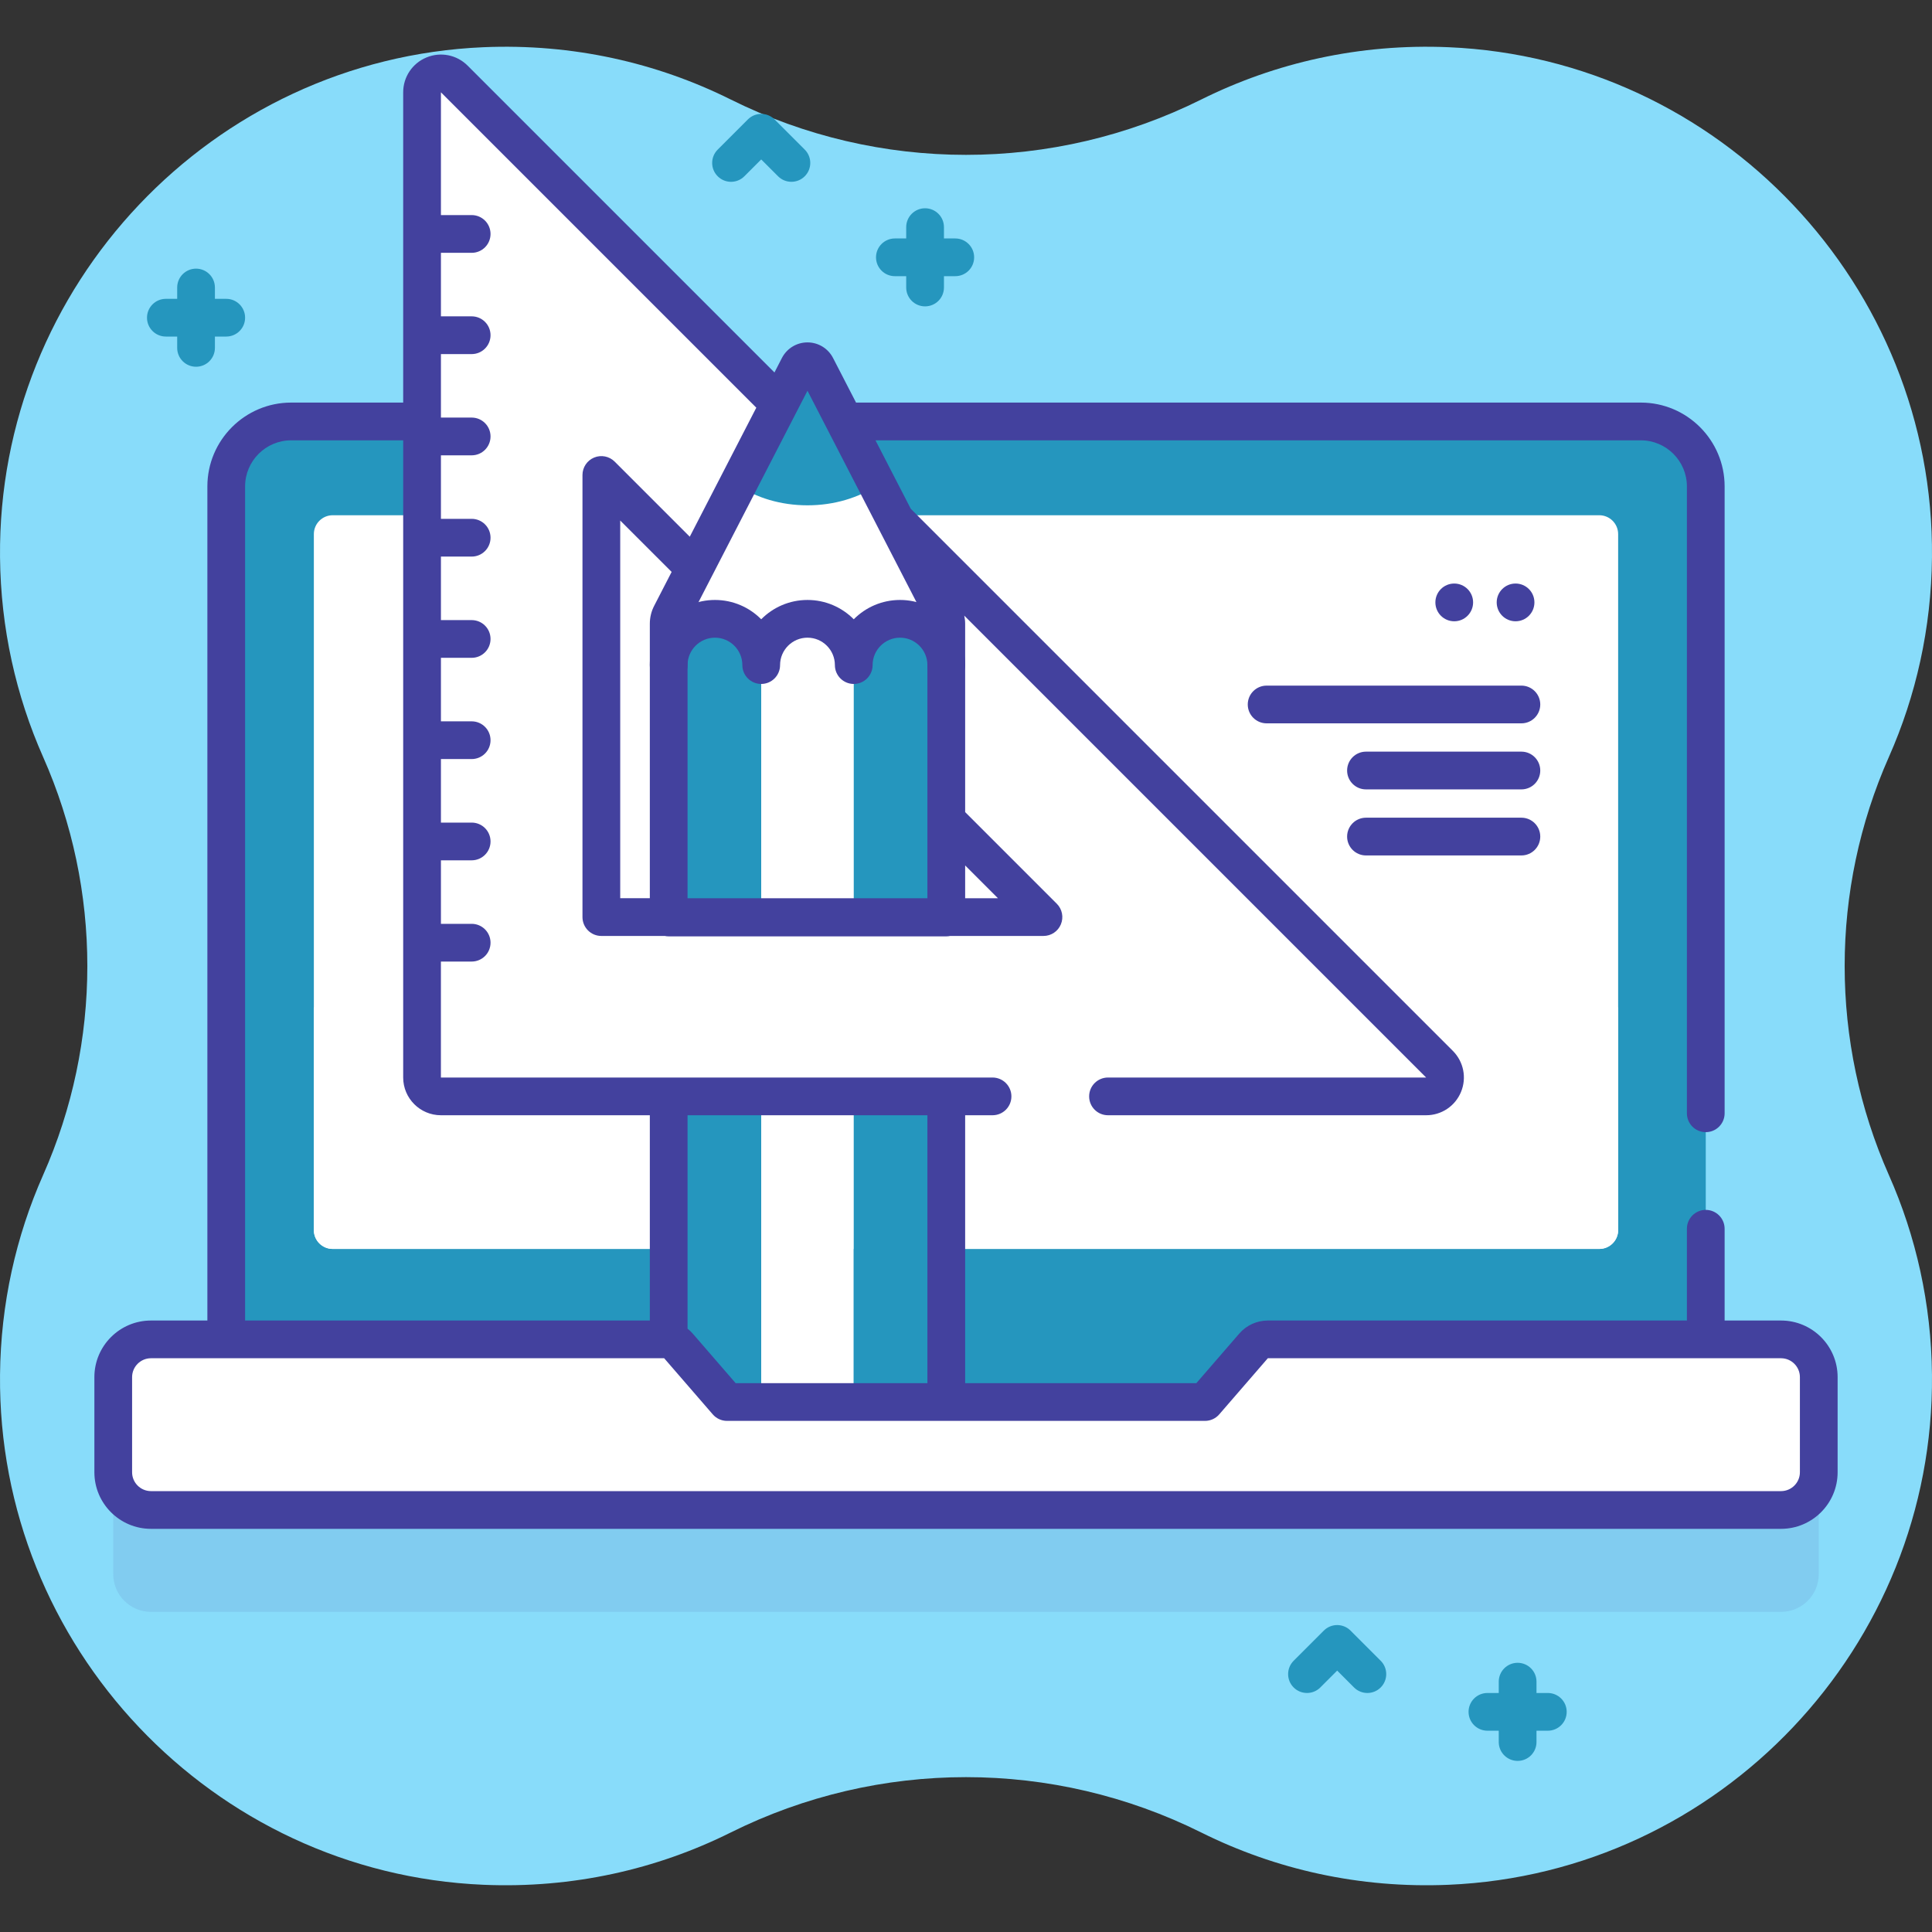 <svg width="80" height="80" viewBox="0 0 80 80" fill="none" xmlns="http://www.w3.org/2000/svg">
<rect x="0" y="0" width="80" height="80" fill="#333333" stroke="none"/>
<path d="M78.215 31.344C79.337 28.812 79.971 26.016 79.999 23.075C80.106 11.829 71.216 2.434 59.98 1.955C56.294 1.798 52.807 2.595 49.746 4.118C43.602 7.177 36.397 7.177 30.253 4.118C27.192 2.595 23.706 1.798 20.02 1.955C8.784 2.435 -0.106 11.829 0.001 23.075C0.029 26.016 0.663 28.812 1.785 31.344C4.227 36.855 4.227 43.145 1.785 48.656C0.663 51.188 0.029 53.984 0.001 56.925C-0.106 68.171 8.784 77.566 20.02 78.045C23.706 78.202 27.193 77.406 30.253 75.882C36.397 72.823 43.603 72.823 49.746 75.882C52.807 77.406 56.294 78.202 59.98 78.045C71.216 77.566 80.106 68.171 79.999 56.925C79.971 53.984 79.337 51.188 78.215 48.657C75.773 43.145 75.773 36.855 78.215 31.344V31.344Z" fill="#88dcfa"/>
<path d="M39.555 9.874H39.087V9.405C39.087 8.974 38.737 8.624 38.305 8.624C37.874 8.624 37.524 8.974 37.524 9.405V9.874H37.055C36.624 9.874 36.274 10.224 36.274 10.655C36.274 11.087 36.624 11.436 37.055 11.436H37.524V11.905C37.524 12.337 37.874 12.686 38.305 12.686C38.737 12.686 39.087 12.337 39.087 11.905V11.436H39.555C39.987 11.436 40.337 11.087 40.337 10.655C40.337 10.224 39.987 9.874 39.555 9.874V9.874Z" fill="#2596be"/>
<path d="M64.091 70.103H63.623V69.634C63.623 69.202 63.273 68.853 62.842 68.853C62.41 68.853 62.06 69.202 62.06 69.634V70.103H61.592C61.16 70.103 60.81 70.452 60.81 70.884C60.81 71.316 61.16 71.665 61.592 71.665H62.06V72.134C62.06 72.566 62.41 72.915 62.842 72.915C63.273 72.915 63.623 72.566 63.623 72.134V71.665H64.091C64.523 71.665 64.873 71.316 64.873 70.884C64.873 70.452 64.523 70.103 64.091 70.103Z" fill="#2596be"/>
<path d="M9.368 12.374H8.899V11.905C8.899 11.474 8.549 11.124 8.118 11.124C7.687 11.124 7.337 11.474 7.337 11.905V12.374H6.868C6.437 12.374 6.087 12.724 6.087 13.155C6.087 13.587 6.437 13.936 6.868 13.936H7.337V14.405C7.337 14.837 7.687 15.186 8.118 15.186C8.549 15.186 8.899 14.837 8.899 14.405V13.936H9.368C9.799 13.936 10.149 13.587 10.149 13.155C10.149 12.724 9.799 12.374 9.368 12.374Z" fill="#2596be"/>
<path d="M56.62 70.103C56.42 70.103 56.219 70.026 56.067 69.874L55.37 69.176L54.672 69.874C54.367 70.179 53.872 70.179 53.567 69.874C53.262 69.569 53.262 69.074 53.567 68.769L54.817 67.519C55.122 67.214 55.617 67.214 55.922 67.519L57.172 68.769C57.477 69.074 57.477 69.569 57.172 69.874C57.02 70.026 56.819 70.103 56.62 70.103Z" fill="#2596be"/>
<path d="M32.77 7.528C32.57 7.528 32.37 7.452 32.218 7.299L31.52 6.602L30.823 7.299C30.518 7.605 30.023 7.605 29.718 7.299C29.413 6.994 29.413 6.5 29.718 6.195L30.968 4.945C31.273 4.64 31.768 4.64 32.073 4.945L33.323 6.195C33.628 6.5 33.628 6.994 33.323 7.299C33.17 7.452 32.97 7.528 32.77 7.528Z" fill="#2596be"/>
<path opacity="0.1" d="M75.311 61.242V65.182C75.311 66.044 74.612 66.744 73.748 66.744H6.252C5.387 66.744 4.689 66.044 4.689 65.182V61.242C4.689 60.38 5.387 59.68 6.252 59.68H27.502C27.729 59.68 27.945 59.778 28.093 59.95L30.105 62.274H49.895L51.907 59.95C52.055 59.779 52.271 59.68 52.498 59.68H73.748C74.612 59.68 75.311 60.38 75.311 61.242V61.242Z" fill="#43419E"/>
<path d="M70.632 59.162H9.368V20.141C9.368 18.656 10.572 17.452 12.057 17.452H67.943C69.428 17.452 70.632 18.656 70.632 20.141V59.162H70.632Z" fill="#2596be"/>
<path d="M66.223 51.715H13.777C13.345 51.715 12.996 51.365 12.996 50.934V22.117C12.996 21.685 13.345 21.335 13.777 21.335H66.223C66.654 21.335 67.004 21.685 67.004 22.117V50.934C67.004 51.365 66.654 51.715 66.223 51.715Z" fill="white"/>
<path d="M67.005 41.719V50.935C67.005 51.366 66.655 51.716 66.223 51.716H13.777C13.345 51.716 12.995 51.366 12.995 50.935V41.719H67.005Z" fill="white"/>
<path d="M17.476 4.727V41.719H54.47L17.476 4.727ZM24.9 22.458L43.208 40.764H24.9V22.458Z" fill="white"/>
<path d="M27.689 45.399H31.52V59.161H27.689V45.399Z" fill="#2596be"/>
<path d="M31.52 45.399H35.352V59.162H31.52V45.399Z" fill="white"/>
<path d="M35.351 45.399H39.183V59.161H35.351V45.399Z" fill="#2596be"/>
<path d="M75.311 57.024V60.963C75.311 61.825 74.612 62.525 73.748 62.525H6.252C5.387 62.525 4.689 61.825 4.689 60.963V57.024C4.689 56.161 5.387 55.461 6.252 55.461H27.502C27.729 55.461 27.945 55.56 28.093 55.731L30.105 58.055H49.895L51.907 55.731C52.055 55.56 52.271 55.461 52.498 55.461H73.748C74.612 55.461 75.311 56.161 75.311 57.024V57.024Z" fill="white"/>
<path d="M59.054 45.399H18.258C17.826 45.399 17.477 45.049 17.477 44.618V3.822C17.477 3.126 18.318 2.777 18.81 3.269L59.606 44.065C60.098 44.557 59.749 45.399 59.054 45.399ZM24.901 37.975H43.208L24.901 19.668V37.975Z" fill="white"/>
<path d="M52.448 29.952H62.998C63.429 29.952 63.779 29.602 63.779 29.171C63.779 28.74 63.429 28.39 62.998 28.39H52.448C52.016 28.39 51.667 28.74 51.667 29.171C51.667 29.602 52.016 29.952 52.448 29.952Z" fill="#43419E"/>
<path d="M56.562 32.687H62.998C63.429 32.687 63.779 32.337 63.779 31.906C63.779 31.474 63.429 31.124 62.998 31.124H56.562C56.131 31.124 55.781 31.474 55.781 31.906C55.781 32.337 56.131 32.687 56.562 32.687Z" fill="#43419E"/>
<path d="M56.562 35.422H62.998C63.429 35.422 63.779 35.072 63.779 34.641C63.779 34.209 63.429 33.859 62.998 33.859H56.562C56.131 33.859 55.781 34.209 55.781 34.641C55.781 35.072 56.131 35.422 56.562 35.422Z" fill="#43419E"/>
<path d="M62.756 25.726C63.188 25.726 63.537 25.376 63.537 24.944C63.537 24.513 63.188 24.163 62.756 24.163C62.325 24.163 61.975 24.513 61.975 24.944C61.975 25.376 62.325 25.726 62.756 25.726Z" fill="#43419E"/>
<path d="M60.217 25.726C60.648 25.726 60.998 25.376 60.998 24.944C60.998 24.513 60.648 24.163 60.217 24.163C59.785 24.163 59.436 24.513 59.436 24.944C59.436 25.376 59.785 25.726 60.217 25.726Z" fill="#43419E"/>
<path d="M39.184 37.991H27.69V25.823C27.69 25.692 27.721 25.563 27.781 25.447L33.073 15.182C33.226 14.886 33.649 14.886 33.801 15.182L39.093 25.447C39.153 25.563 39.184 25.692 39.184 25.823V37.991Z" fill="white"/>
<path d="M27.689 37.991H31.52V27.54C31.52 26.482 30.663 25.624 29.605 25.624C28.547 25.624 27.689 26.482 27.689 27.54V37.991Z" fill="#2596be"/>
<path d="M31.52 37.991H35.352V27.54C35.352 26.482 34.494 25.624 33.436 25.624C32.378 25.624 31.52 26.482 31.52 27.54V37.991Z" fill="white"/>
<path d="M35.352 37.991H39.184V27.54C39.184 26.482 38.326 25.624 37.268 25.624C36.21 25.624 35.352 26.482 35.352 27.54V37.991Z" fill="#2596be"/>
<path d="M36.33 20.089C35.559 20.609 34.546 20.924 33.436 20.924C32.325 20.924 31.312 20.609 30.542 20.089L33.072 15.182C33.225 14.886 33.648 14.886 33.8 15.182L36.33 20.089Z" fill="#2596be"/>
<path d="M73.748 54.68H71.413V50.881C71.413 50.449 71.063 50.099 70.632 50.099C70.2 50.099 69.851 50.449 69.851 50.881V54.68H52.498C52.044 54.68 51.613 54.877 51.316 55.22L49.538 57.274H39.965V46.18H41.099C41.53 46.18 41.88 45.831 41.88 45.399C41.88 44.968 41.53 44.618 41.099 44.618H39.185C39.184 44.618 39.184 44.618 39.183 44.618C39.183 44.618 39.182 44.618 39.182 44.618H27.69C27.69 44.618 27.689 44.618 27.689 44.618C27.688 44.618 27.688 44.618 27.687 44.618H18.257V39.816H19.531C19.963 39.816 20.312 39.467 20.312 39.035C20.312 38.604 19.963 38.254 19.531 38.254H18.258V35.624H19.531C19.963 35.624 20.312 35.274 20.312 34.843C20.312 34.411 19.963 34.062 19.531 34.062H18.258V31.431H19.531C19.963 31.431 20.312 31.082 20.312 30.65C20.312 30.219 19.963 29.869 19.531 29.869H18.258V27.239H19.531C19.963 27.239 20.312 26.889 20.312 26.458C20.312 26.026 19.963 25.677 19.531 25.677H18.258V23.047H19.531C19.963 23.047 20.312 22.697 20.312 22.265C20.312 21.834 19.963 21.484 19.531 21.484H18.258V18.854H19.531C19.963 18.854 20.312 18.504 20.312 18.073C20.312 17.641 19.963 17.291 19.531 17.291H18.258V14.662H19.531C19.963 14.662 20.312 14.312 20.312 13.88C20.312 13.449 19.963 13.099 19.531 13.099H18.258V10.469H19.531C19.963 10.469 20.312 10.119 20.312 9.688C20.312 9.256 19.963 8.906 19.531 8.906H18.258V3.822L31.317 16.881L28.562 22.224L25.453 19.115C25.23 18.892 24.894 18.825 24.602 18.946C24.31 19.067 24.119 19.352 24.119 19.668V37.975C24.119 38.406 24.469 38.756 24.901 38.756H27.529C27.581 38.767 27.634 38.773 27.689 38.773H39.183C39.238 38.773 39.292 38.767 39.343 38.756H43.208C43.524 38.756 43.809 38.566 43.929 38.274C44.05 37.982 43.984 37.646 43.76 37.422L39.965 33.627V25.823C39.965 25.712 39.951 25.601 39.928 25.492L59.053 44.618H45.88C45.448 44.618 45.099 44.968 45.099 45.399C45.099 45.831 45.448 46.18 45.88 46.18H59.053C59.688 46.18 60.254 45.802 60.497 45.216C60.74 44.63 60.606 43.962 60.158 43.513L37.714 21.069L36.252 18.233H67.943C68.995 18.233 69.851 19.089 69.851 20.141V46.099C69.851 46.531 70.2 46.88 70.632 46.88C71.063 46.88 71.413 46.531 71.413 46.099V20.141C71.413 18.227 69.856 16.67 67.943 16.67H35.447L34.495 14.824C34.29 14.426 33.884 14.178 33.436 14.178C32.988 14.178 32.583 14.426 32.377 14.824L32.069 15.423L19.363 2.717C18.914 2.269 18.245 2.136 17.66 2.379C17.074 2.621 16.695 3.188 16.695 3.822V16.67H12.057C10.143 16.67 8.587 18.227 8.587 20.141V54.68H6.252C4.959 54.68 3.908 55.731 3.908 57.024V60.963C3.908 62.255 4.959 63.306 6.252 63.306H73.748C75.041 63.306 76.092 62.255 76.092 60.963V57.024C76.092 55.731 75.041 54.68 73.748 54.68V54.68ZM25.682 21.554L27.811 23.682L27.086 25.089C26.969 25.315 26.908 25.569 26.908 25.823V37.193H25.682V21.554ZM41.322 37.194H39.965V35.837L41.322 37.194ZM33.436 16.18L38.398 25.805C38.401 25.811 38.402 25.817 38.402 25.823V37.194H28.47V25.823C28.47 25.817 28.472 25.811 28.474 25.805L33.436 16.18ZM38.402 57.274H30.462L28.684 55.22C28.619 55.145 28.547 55.078 28.47 55.018V46.18H38.402V57.274ZM10.149 20.141C10.149 19.089 11.005 18.233 12.057 18.233H16.695V44.618C16.695 45.479 17.396 46.18 18.258 46.18H26.908V54.68H10.149V20.141ZM74.53 60.963C74.53 61.394 74.179 61.744 73.748 61.744H6.252C5.821 61.744 5.47 61.394 5.47 60.963V57.024C5.47 56.593 5.821 56.242 6.252 56.242H27.502L29.514 58.566C29.663 58.738 29.878 58.836 30.105 58.836H49.895C50.122 58.836 50.338 58.738 50.486 58.566L52.498 56.242H73.748C74.179 56.242 74.53 56.593 74.53 57.024V60.963Z" fill="#43419E"/>
<path d="M39.184 28.321C38.752 28.321 38.402 27.971 38.402 27.54C38.402 26.914 37.893 26.405 37.268 26.405C36.642 26.405 36.133 26.914 36.133 27.54C36.133 27.971 35.783 28.321 35.352 28.321C34.92 28.321 34.571 27.971 34.571 27.54C34.571 26.914 34.062 26.405 33.436 26.405C32.81 26.405 32.301 26.914 32.301 27.54C32.301 27.971 31.952 28.321 31.52 28.321C31.089 28.321 30.739 27.971 30.739 27.54C30.739 26.914 30.23 26.405 29.605 26.405C28.979 26.405 28.47 26.914 28.47 27.54C28.47 27.971 28.12 28.321 27.689 28.321C27.257 28.321 26.907 27.971 26.907 27.54C26.907 26.052 28.117 24.843 29.605 24.843C30.353 24.843 31.031 25.149 31.52 25.643C32.009 25.149 32.688 24.843 33.436 24.843C34.184 24.843 34.863 25.149 35.352 25.643C35.841 25.149 36.519 24.843 37.268 24.843C38.755 24.843 39.965 26.052 39.965 27.54C39.965 27.971 39.615 28.321 39.184 28.321Z" fill="#43419E"/>
<defs>
<linearGradient id="paint0_linear" x1="78.668" y1="84.432" x2="3.191" y2="-2.296" gradientUnits="userSpaceOnUse">
<stop stop-color="#FFECE2" stop-opacity="0"/>
<stop offset="1" stop-color="#FFCCB2"/>
</linearGradient>
</defs>
</svg>
